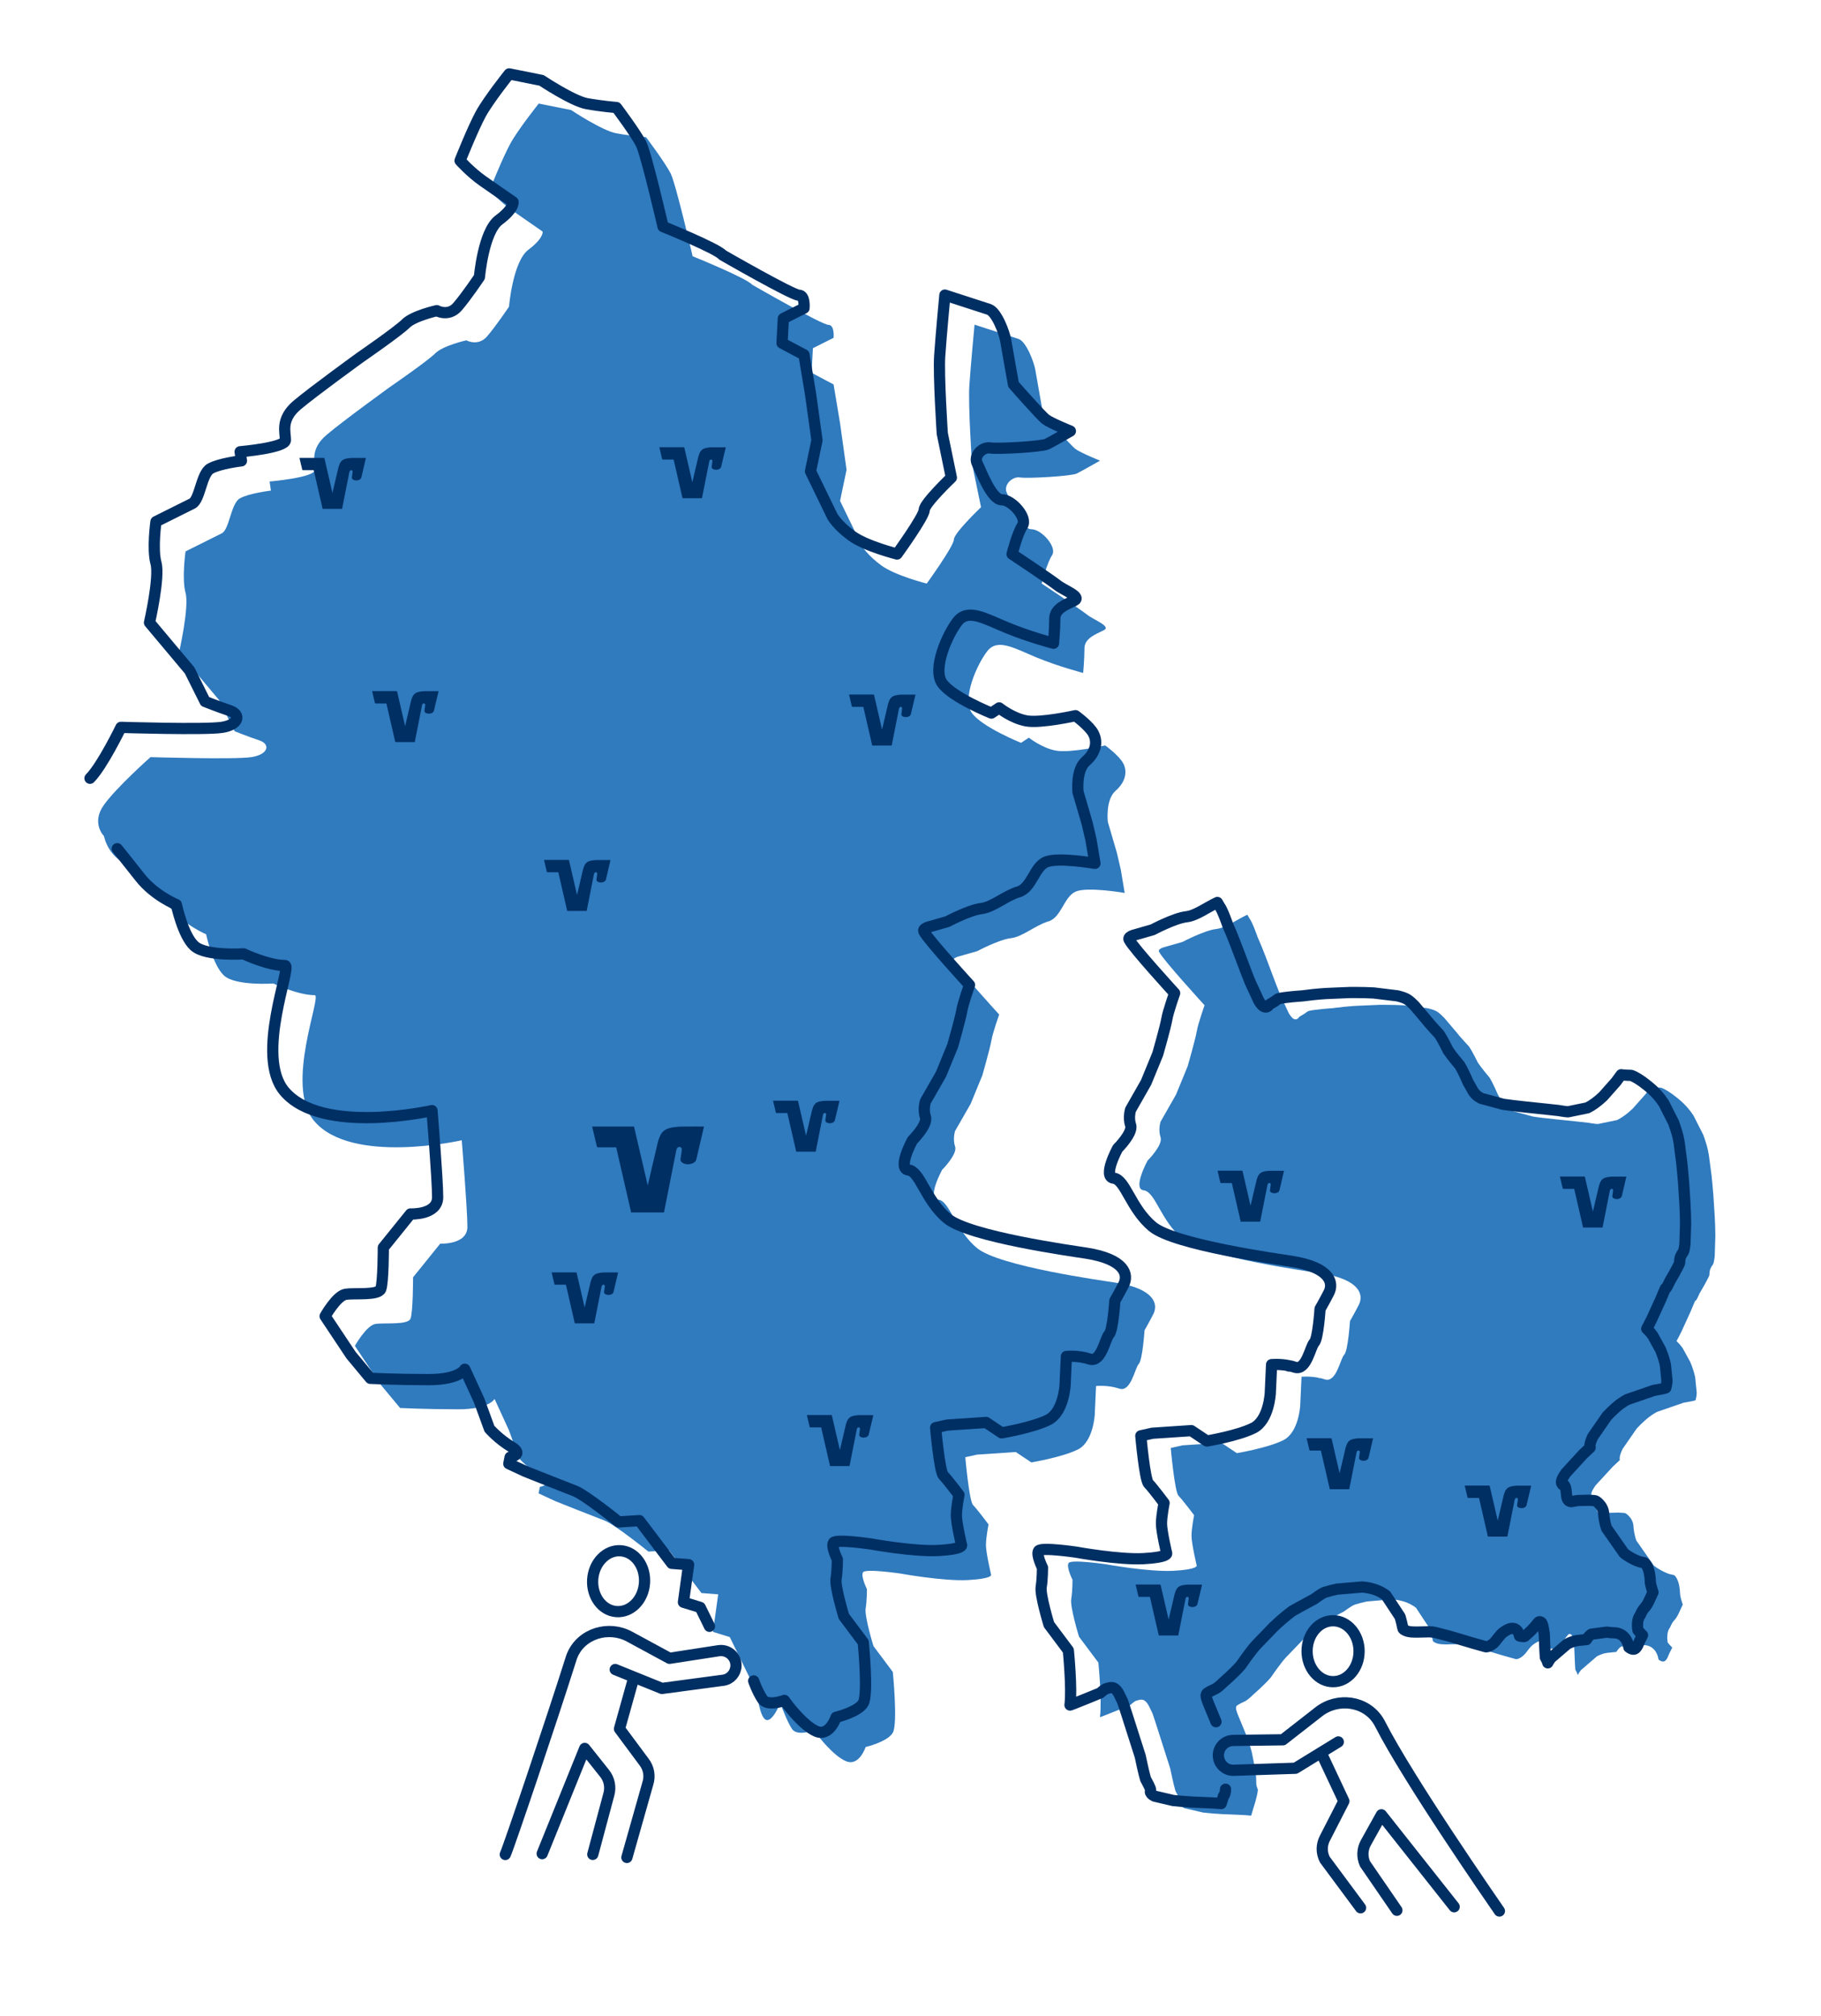 <?xml version="1.0" encoding="UTF-8"?><svg id="Ebene_1" xmlns="http://www.w3.org/2000/svg" xmlns:xlink="http://www.w3.org/1999/xlink" version="1.1" viewBox="0 0 196.48 217.44"><!--Generator: Adobe Illustrator 29.5.1, SVG Export Plug-In . SVG Version: 2.1.0 Build 141)--><defs><style>.st0, .st1 {
        fill: none;
      }

      .st2 {
        fill: #002f63;
      }

      .st1 {
        stroke: #002f63;
        stroke-linecap: round;
        stroke-linejoin: round;
        stroke-width: 1.21px;
      }

      .st3 {
        fill: #307abe;
      }

      .st4 {
        clip-path: url(#clippath);
      }</style><clipPath id="clippath"><rect class="st0" x="9.08" y="7.36" width="176.01" height="199.38"/></clipPath></defs><g class="st4"><path class="st3" d="M121.2,82.36c-.42-.84-1.95-1.95-1.95-1.95,0,0-3.77.84-5.31.56-1.54-.28-2.93-1.4-2.93-1.4l-.84.56s-4.19-1.68-5.3-3.21c-1.12-1.54.56-5.3,1.67-6.7,1.12-1.4,2.93-.28,5.3.7,2.37.98,5.03,1.67,5.03,1.67,0,0,.14-1.54.14-2.65s1.26-1.54,2.09-1.96c.84-.42-1.12-1.12-1.81-1.68-.7-.56-4.89-3.35-4.89-3.35,0,0,.56-2.23,1.12-3.07.56-.84-1.12-2.79-2.23-2.79s-2.23-3.07-2.65-3.91c-.42-.84.56-1.81,1.4-1.68.84.14,5.58-.14,6.14-.42.56-.28,2.51-1.39,2.51-1.39,0,0-2.09-.84-2.65-1.26-.56-.42-3.49-3.77-3.49-3.77,0,0-.7-3.91-.84-4.75-.14-.84-.98-3.07-1.81-3.35-.84-.28-4.75-1.54-4.75-1.54,0,0-.42,4.47-.56,6.56-.14,2.09.28,8.38.28,8.38l.98,4.75s-2.93,2.79-2.93,3.49-2.93,4.75-2.93,4.75c0,0-3.35-.84-4.89-1.95-1.53-1.12-2.09-2.09-2.09-2.09l-2.37-4.88.7-3.35-.7-5.02-.7-4.19-2.37-1.26.14-2.65,2.23-1.12s.14-1.4-.56-1.4-8.23-4.33-8.23-4.33c-.56-.7-6.42-3.07-6.42-3.07,0,0-1.81-7.82-2.37-8.93-.56-1.12-2.65-3.91-2.65-3.91,0,0-1.67-.14-3.21-.42-1.53-.28-4.88-2.51-4.88-2.51l-3.49-.7s-2.23,2.79-3.07,4.33c-.84,1.53-2.23,5.02-2.23,5.02,0,0,1.12,1.26,2.51,2.23,1.4.98,3.21,2.23,3.21,2.23,0,0,.14.7-1.54,1.96-1.68,1.26-2.09,6.14-2.09,6.14,0,0-1.4,2.09-2.37,3.21-.98,1.12-2.23.42-2.23.42,0,0-2.51.56-3.35,1.4-.84.84-4.89,3.63-4.89,3.63,0,0-5.03,3.63-6.84,5.17-1.81,1.53-1.26,2.93-1.26,3.77s-4.89,1.26-4.89,1.26l.14.98s-2.37.28-3.35.84-1.12,3.35-1.95,3.77c-.84.42-3.91,1.95-3.91,1.95,0,0-.42,2.93,0,4.47.42,1.53-.7,6.42-.7,6.42l4.33,5.16,1.67,3.35s1.4.56,2.65.98c1.26.42.98,1.53-.84,1.81-1.81.28-10.89,0-10.89,0,0,0-3.63,3.21-5.03,5.16-1.4,1.95,0,3.35,0,3.35l.06.21c.47,1.73,1.93,3.02,3.71,3.27,0,0,1.81,2.23,3.35,4.19,1.54,1.95,3.91,2.93,3.91,2.93,0,0,.7,3.35,1.95,4.47,1.26,1.12,5.3.84,5.3.84,0,0,2.65,1.26,4.47,1.26.81,0-3.28,9.74-.07,13.56,4.03,4.79,15.93,2.09,15.93,2.09,0,0,.61,7.38.61,9.34s-2.93,1.81-2.93,1.81l-2.93,3.63s0,3.77-.28,4.47c-.28.7-2.79.42-3.77.56-.98.14-2.23,2.37-2.23,2.37l2.79,4.19,2.09,2.51s2.93.14,6.28.14,3.91-1.12,3.91-1.12l1.54,3.35,1.12,3.07s.98,1.12,2.37,1.95c1.4.84-.14,1.12-.14,1.12l-.14.7,1.81.84s4.19,1.67,5.3,2.09c1.12.42,4.74,3.35,4.74,3.35l2.23-.14,3.49,4.61,1.81.14-.56,4.05,1.81.56,2.93,6s.28,2.65.98,2.93,1.54-1.81,1.54-1.81c0,0,.7,1.95,1.26,2.79.56.84,2.37.14,2.37.14l.42.56s1.67,2.23,3.07,2.79c1.4.56,2.09-1.54,2.09-1.54,0,0,2.37-.56,2.93-1.54.56-.98,0-6.56,0-6.56l-2.09-2.79s-.98-3.21-.84-4.05c.14-.84.14-2.09.14-2.09,0,0-.7-1.4-.42-1.82.28-.42,4.05.14,4.05.14,0,0,4.61.84,7.26.7,2.65-.14,2.51-.56,2.51-.56,0,0-.56-2.37-.56-3.21s.28-2.23.28-2.23c0,0-1.25-1.67-1.67-2.09-.42-.42-.84-5.16-.84-5.16l1.26-.28,4.19-.28,1.68,1.12s3.35-.56,5.03-1.4c1.67-.84,1.81-3.77,1.81-3.77l.14-3.07s1.26-.14,2.51.28c1.26.42,1.68-2.23,2.09-2.65.42-.42.63-3.64.63-3.64,0,0,.43-.74.91-1.67.66-1.18.09-2.82-3.97-3.46-1.52-.24-12.62-1.77-15-3.73-2.37-1.95-2.95-5.1-4.2-5.24-1.26-.14.42-3.21.42-3.21,0,0,1.68-1.68,1.4-2.51-.28-.84,0-1.68,0-1.68l1.68-2.93,1.26-3.07s.84-2.93.98-3.77c.14-.84.84-2.79.84-2.79,0,0-4.47-4.89-4.89-5.72-.28-.36.56-.56.56-.56l1.96-.56s2.37-1.26,3.63-1.4c1.26-.14,2.65-1.4,4.05-1.81,1.4-.42,1.67-2.65,2.93-3.21,1.26-.56,5.3.14,5.3.14l-.42-2.51-.42-1.81-.98-3.35s-.28-2.37.84-3.35c1.12-.98,1.26-2.09.84-2.93"/><path class="st1" d="M66.38,180.09l5.04,2.04,6.66-.89c.75-.13,1.3-.77,1.33-1.53.04-1.01-.86-1.8-1.86-1.65l-5.31.82-4.32-2.34c-2.25-1.22-5.18-.35-6.17,2.01-.06.14-.11.28-.15.42-2.04,6.46-6.65,20.12-7.08,21.07M58.5,199.95l4.59-11.35,2.15,2.7c.5.63.67,1.45.46,2.23l-1.74,6.5M67.64,200.36l2.26-7.98c.25-.78.11-1.63-.38-2.28l-2.68-3.61,1.52-5.44M63.95,170.37c-.12,1.81,1.02,3.37,2.57,3.47,1.54.11,2.9-1.27,3.02-3.09s-1.03-3.37-2.57-3.47c-1.54-.11-2.9,1.28-3.02,3.09Z"/><path class="st3" d="M185.01,131.16l-.14-2.19c-.06-.76-.13-1.5-.2-2.19l-.29-2.18c-.08-.47-.16-.84-.23-1.05-.03-.08-.07-.22-.13-.42-.06-.19-.14-.44-.24-.71l-1.06-2.09c-.4-.61-.91-1.21-1.55-1.73,0,0-1.16-1.01-1.97-1.28,0,0-.71-.01-1.08-.07-.19.26-.37.51-.55.75l-1.39,1.57c-.62.6-1.18.99-1.7,1.25l-2.09.43c-.41-.03-.76-.1-1.03-.14-.41-.05-.81-.09-1.19-.13l-2.39-.25c-.91-.1-1.71-.18-2.39-.29l-2.36-.64c-.43-.22-.74-.51-.94-.89-.07-.13-.24-.44-.49-.87,0,0-.48-1.15-.89-1.81,0,0-.86-1.01-1.25-1.6,0,0-.59-1.22-.98-1.77,0,0-.95-1.01-1.34-1.52l-1.29-1.52c-.27-.28-.51-.5-.72-.65-.22-.16-.62-.31-1.14-.42l-2.54-.31c-.6-.03-1.24-.05-1.89-.05-.23,0-.46,0-.69,0l-2.59.11c-.9.06-1.78.15-2.57.26,0,0-1.92.12-2.57.31,0,0-.48.35-.66.44-.18.09-.3.18-.34.24-.04.06-.09.11-.15.15-.06.04-.13.06-.2.06h0c-.08,0-.16-.03-.22-.06-.07-.04-.13-.09-.18-.15-.11-.12-.23-.27-.34-.46l-.94-2.03c-.26-.63-.52-1.34-.8-2.07l-.78-2.07c-.28-.72-.56-1.42-.84-2.04,0,0-.54-1.57-.88-2.02,0,0-.1-.18-.23-.39-1.16.54-2.31,1.42-3.35,1.54-1.26.14-3.63,1.39-3.63,1.39l-1.95.56s-.84.2-.56.56c.42.84,4.88,5.72,4.88,5.72,0,0-.7,1.95-.84,2.79-.14.84-.98,3.77-.98,3.77l-1.26,3.07-1.67,2.93s-.28.84,0,1.68c.28.84-1.4,2.51-1.4,2.51,0,0-1.67,3.07-.42,3.21,1.26.14,1.83,3.28,4.2,5.24,2.37,1.95,13.48,3.49,15,3.73,4.06.64,4.63,2.28,3.97,3.46-.48.93-.91,1.67-.91,1.67,0,0-.21,3.22-.63,3.64-.42.42-.84,3.07-2.09,2.65-.15-.05-.3-.09-.44-.13,0,0-.02,0-.03,0-.06,0-.13,0-.19,0v-.04c-1-.2-1.85-.11-1.85-.11l-.14,3.07s-.14,2.93-1.82,3.77c-1.67.84-5.02,1.4-5.02,1.4l-1.68-1.12-4.19.28-1.26.28s.42,4.75.84,5.16c.42.42,1.68,2.09,1.68,2.09,0,0-.28,1.4-.28,2.23s.56,3.21.56,3.21c0,0,.14.42-2.51.56-2.65.14-7.26-.7-7.26-.7,0,0-3.77-.56-4.05-.14-.28.42.42,1.81.42,1.81,0,0,0,1.26-.14,2.09-.14.84.84,4.05.84,4.05l2.09,2.79s.41,4.1.17,5.89c.18-.06.38-.13.59-.22,0,0,2.29-.9,2.67-1.08,0,0,.42-.39.64-.47.22-.07.4-.12.57-.12.08,0,.15,0,.23.04.14.06.25.16.34.27.09.11.17.24.24.37.14.27.26.56.38.78v.02s.01,0,.01,0v.02s.02.04.03.07c.02.06.05.14.08.24.07.21.16.5.28.85l.76,2.38c.25.78.51,1.6.76,2.38,0,0,.37,1.8.57,2.44,0,0,.44.81.49,1,.02.07.03.11.04.15,0,.01,0,.02,0,.05v.03s0,.01,0,.01h0s-.01.08-.01.12c0,.09.03.16.1.24.07.08.19.17.36.25l2.01.47c.67.08,1.41.13,2.11.17l2.13.09c.38.02.68.04.88.07.02,0,.03,0,.05,0,.09-.27.17-.54.24-.8,0,0,.45-1.33.49-2,0,0-.17-.4-.17-.59,0-.5-.03-.98-.09-1.46l-.4-2c-.19-.71-.42-1.36-.64-1.95l-.79-1.91c-.08-.19-.14-.36-.19-.51-.05-.15-.08-.27-.08-.39,0-.05,0-.1.03-.16.02-.05.06-.11.12-.14.22-.14.45-.26.69-.36.27-.11.61-.38,1-.77,0,0,1.24-1.07,1.91-1.86,0,0,.98-1.44,1.62-2.15l1.87-1.94c.64-.61,1.32-1.21,2.05-1.75,0,0,1.57-.88,2.37-1.29,0,0,.73-.56,1.15-.73h0s0,0,0,0c.46-.14.9-.25,1.31-.34l2.71-.23c1.13.08,1.97.43,2.59.91l1.51,2.29c.09.3.16.58.21.81.05.22.08.41.11.49,0,0,.02.04.08.08.05.04.13.08.22.12.18.08.41.13.57.14.14.01.28.02.43.02.07,0,.14,0,.21,0l1.33-.03c.23.01.46.03.69.09.46.11.92.23,1.37.35l2.7.8c.45.13.9.26,1.35.38.01,0,.03,0,.05,0h0c.08,0,.22-.04.36-.11.14-.07.27-.17.37-.26.19-.16.35-.38.53-.61.17-.22.36-.46.61-.63.13-.09.28-.19.43-.26.15-.07.32-.13.49-.13h0c.09,0,.18.02.27.05.09.04.17.1.24.17.12.14.21.34.27.6.02,0,.04.01.06.02.09.02.21.04.32.04h0s.09,0,.12,0c.03,0,.05-.01.05-.01.53-.43,1.03-.93,1.44-1.48.02-.02.04-.05.07-.07.03-.02.07-.04.12-.04h0s.08.01.11.03c.03.02.05.03.07.05.03.04.05.07.07.11.04.08.06.16.09.27.05.22.1.51.15.84,0,0,.08,2.17.12,2.55,0,0,.24.42.26.59.09-.18.21-.36.34-.53l1.74-1.5c.37-.19.75-.33,1.12-.37.33-.04.65-.07.97-.1.15-.26.32-.45.52-.58l1.67-.22c.27.03.53.07.76.07h.01c.45,0,.84.18,1.11.48.26.28.42.66.48,1.08.2.15.37.21.48.21h0c.1,0,.18-.03.28-.12.09-.09.19-.24.27-.45.13-.33.3-.64.45-.94-.2-.19-.36-.37-.49-.54,0,0-.22-1.03.24-1.61,0,0,.2-.51.43-.75.21-.22.38-.5.53-.82.14-.29.27-.61.42-.91-.1-.37-.27-.76-.29-1.19-.01-.26-.03-.5-.07-.72,0,0-.12-.94-.58-1.28,0,0-.48-.08-.73-.19-.54-.22-1.02-.5-1.45-.83l-1.9-2.72c-.17-.51-.27-1.06-.31-1.64-.02-.26-.15-.57-.31-.78-.1-.12-.22-.27-.35-.37-.12-.11-.25-.17-.33-.17-.2-.01-.4-.03-.6-.04l-1.18.03c-.19.02-.38.06-.57.1-.05.01-.1.02-.15.02h0c-.08,0-.15-.02-.22-.06-.07-.04-.12-.09-.15-.15-.07-.12-.1-.25-.12-.38-.04-.27-.05-.59-.1-.84-.03-.13-.07-.24-.12-.31-.05,0-.1-.02-.15-.04-.07-.03-.13-.1-.16-.18-.02-.05-.03-.1-.03-.15,0-.14.05-.28.13-.44.08-.16.2-.34.35-.55l1.85-2.01c.24-.23.49-.46.76-.71-.02-.06-.03-.11-.03-.17,0-.12.03-.26.08-.43.05-.17.13-.36.23-.58l1.52-2.2c.28-.31.6-.62.95-.93.4-.36.83-.65,1.25-.88l2.87-.99c.27-.05.51-.09.71-.13.2-.04.37-.07.47-.1.05-.01.09-.03.11-.04.07-.24.12-.5.13-.79l-.17-1.7c-.12-.55-.31-1.12-.53-1.64l-.83-1.51c-.18-.25-.37-.47-.55-.64l-.1-.1.07-.13c.15-.28.31-.58.51-1l.93-2.04c.13-.31.28-.65.44-1.04l.06-.14h.06s.06-.08.1-.14c.09-.16.2-.39.32-.66,0,0,.78-1.31,1.05-1.93,0,0,.02-.51.1-.68.08-.17.14-.29.19-.37.02-.02.03-.04.06-.07,0,0,.03-.04.05-.08.02-.05.05-.11.07-.2.04-.16.08-.39.11-.65l.07-2.18c0-.68-.03-1.43-.07-2.2"/><path class="st1" d="M131.2,185.72l-.79-1.91c-.08-.19-.14-.36-.19-.51-.05-.15-.08-.27-.08-.39,0-.05,0-.1.03-.16.02-.05.06-.11.12-.14.22-.14.45-.26.69-.36.27-.11.61-.38,1-.77,0,0,1.24-1.07,1.91-1.86,0,0,.98-1.44,1.62-2.15l1.87-1.94c.64-.61,1.32-1.21,2.05-1.75,0,0,1.57-.88,2.36-1.29,0,0,.73-.56,1.15-.73h0s0,0,0,0c.46-.14.9-.25,1.31-.34l2.71-.23c1.13.08,1.97.43,2.59.91l1.51,2.29c.09.3.16.58.21.8.05.23.08.41.11.49,0,0,.02.04.08.09.05.04.13.08.22.12.18.08.41.13.57.14.14.01.28.02.43.02.07,0,.14,0,.21,0l1.33-.03c.23.01.46.03.69.09.46.11.91.23,1.37.35l2.7.8c.45.13.9.26,1.35.38.01,0,.03,0,.06,0h0c.08,0,.22-.04.36-.11.14-.07.27-.17.37-.25.19-.17.35-.39.52-.61.18-.23.36-.46.61-.63.13-.09.28-.19.43-.26.15-.07.32-.13.49-.13h0c.09,0,.18.02.27.05.09.04.17.1.24.17.12.14.21.34.27.6.02,0,.04.01.06.02.09.02.21.04.32.04h0s.09,0,.12,0c.03,0,.05-.01.05-.01.53-.43,1.03-.93,1.44-1.48.02-.02.04-.05.07-.07.03-.02.07-.04.12-.04h0s.08.01.11.03c.03.02.05.03.07.05.03.04.05.07.07.11.04.07.06.16.09.27.05.22.1.51.15.84,0,0,.08,2.17.12,2.55,0,0,.24.41.26.59.09-.18.21-.36.34-.53l1.75-1.5c.37-.19.75-.33,1.12-.38.33-.04.65-.07.97-.1.15-.26.32-.45.52-.58l1.67-.22c.27.03.53.07.77.07h.01c.45,0,.84.18,1.11.48.26.28.42.66.49,1.08.2.15.36.21.48.21h0c.1,0,.18-.03.27-.12.09-.09.19-.24.27-.45.13-.33.3-.64.45-.94-.2-.19-.36-.37-.49-.54,0,0-.22-1.03.24-1.61,0,0,.2-.51.43-.75.21-.22.38-.5.53-.82.14-.29.27-.61.42-.91-.1-.37-.27-.76-.29-1.19,0-.26-.03-.5-.07-.72,0,0-.12-.95-.58-1.28,0,0-.48-.08-.73-.19-.54-.22-1.02-.5-1.45-.83l-1.9-2.72c-.16-.51-.27-1.06-.31-1.64-.02-.26-.15-.57-.31-.78-.1-.12-.22-.27-.35-.37-.12-.11-.25-.17-.33-.17-.2-.01-.4-.03-.6-.04l-1.18.03c-.19.02-.38.06-.57.1-.05.01-.1.02-.15.02h0c-.08,0-.15-.02-.22-.06-.07-.04-.12-.09-.15-.15-.07-.12-.1-.25-.12-.38-.04-.27-.05-.59-.1-.84-.03-.13-.07-.24-.12-.31-.05,0-.1-.02-.15-.04-.07-.03-.13-.1-.16-.18-.02-.05-.03-.1-.03-.15,0-.14.05-.28.13-.44.08-.16.2-.34.35-.55l1.85-2.02c.24-.23.49-.46.76-.71-.02-.06-.02-.11-.03-.16,0-.12.03-.26.08-.43.05-.17.13-.36.23-.58l1.52-2.2c.28-.31.6-.62.95-.93.4-.36.83-.65,1.25-.88l2.87-.99c.27-.05.51-.09.71-.13.2-.04.37-.07.47-.1.05-.01.09-.03.11-.04.07-.23.12-.5.13-.79l-.17-1.7c-.12-.55-.31-1.12-.53-1.64l-.83-1.51c-.18-.25-.36-.47-.55-.64l-.1-.1.07-.13c.15-.28.31-.58.51-1l.93-2.04c.13-.31.28-.65.44-1.04l.06-.14h.06s.06-.08.1-.14c.09-.16.2-.39.33-.66,0,0,.78-1.31,1.04-1.93,0,0,.02-.51.1-.68.08-.17.14-.29.19-.37.02-.02.03-.04.06-.07,0,0,.03-.03.05-.08.02-.05.04-.11.07-.19.04-.16.08-.39.11-.65l.07-2.18c0-.68-.03-1.43-.07-2.2l-.14-2.19c-.06-.76-.13-1.5-.2-2.19l-.28-2.17c-.08-.48-.16-.84-.23-1.05-.03-.08-.07-.22-.13-.42-.06-.19-.14-.43-.24-.71l-1.06-2.09c-.4-.61-.91-1.21-1.55-1.73,0,0-1.16-1.01-1.97-1.28,0,0-.72-.01-1.08-.07-.19.26-.37.51-.55.75l-1.39,1.57c-.62.59-1.18.99-1.7,1.25l-2.09.43c-.41-.03-.76-.1-1.03-.14-.41-.05-.81-.09-1.19-.13l-2.39-.25c-.91-.1-1.71-.19-2.39-.29l-2.37-.64c-.43-.22-.74-.51-.94-.89-.07-.13-.24-.44-.49-.87,0,0-.48-1.15-.89-1.81,0,0-.86-1.01-1.25-1.6,0,0-.59-1.22-.98-1.77,0,0-.95-1.01-1.34-1.51l-1.29-1.53c-.27-.28-.51-.5-.73-.65-.22-.16-.62-.31-1.14-.43l-2.54-.31c-.6-.03-1.24-.05-1.89-.05-.23,0-.46,0-.69,0l-2.59.11c-.9.06-1.78.15-2.57.26,0,0-1.92.12-2.57.31,0,0-.48.35-.66.44-.18.09-.3.18-.34.24-.04.06-.09.11-.15.15-.06.04-.13.06-.2.06h0c-.08,0-.16-.03-.22-.06-.07-.04-.13-.09-.18-.14-.11-.12-.23-.27-.34-.46l-.94-2.03c-.26-.63-.53-1.34-.8-2.07l-.79-2.07c-.28-.72-.56-1.42-.84-2.04,0,0-.54-1.58-.88-2.02,0,0-.1-.18-.23-.39-1.16.54-2.31,1.43-3.35,1.54-1.26.14-3.63,1.4-3.63,1.4l-1.95.56s-.84.2-.56.56c.42.84,4.88,5.72,4.88,5.72,0,0-.7,1.96-.84,2.79-.14.84-.98,3.77-.98,3.77l-1.26,3.07-1.67,2.93s-.28.84,0,1.68c.28.84-1.4,2.51-1.4,2.51,0,0-1.67,3.07-.42,3.21,1.26.14,1.83,3.29,4.2,5.24,2.37,1.95,13.48,3.49,15,3.73,4.06.64,4.63,2.28,3.97,3.46-.48.93-.91,1.67-.91,1.67,0,0-.21,3.22-.63,3.64-.42.42-.84,3.07-2.09,2.65-.15-.05-.3-.09-.44-.13-.01,0-.02,0-.03,0-.06,0-.13,0-.19,0v-.04c-1-.2-1.85-.11-1.85-.11l-.14,3.07s-.14,2.93-1.82,3.77c-1.67.84-5.02,1.4-5.02,1.4l-1.68-1.12-4.19.28-1.26.28s.42,4.75.84,5.16c.42.42,1.67,2.09,1.67,2.09,0,0-.28,1.4-.28,2.23s.56,3.21.56,3.21c0,0,.14.42-2.51.56-2.65.14-7.26-.7-7.26-.7,0,0-3.77-.56-4.05-.14-.28.42.42,1.81.42,1.81,0,0,0,1.26-.14,2.09-.14.84.84,4.05.84,4.05l2.09,2.79s.41,4.1.18,5.89c.18-.06.38-.13.59-.22,0,0,2.29-.91,2.67-1.08,0,0,.42-.39.64-.46.22-.07.4-.12.57-.12.08,0,.15.01.23.04.14.06.25.16.34.27.09.11.17.24.24.37.14.27.26.56.38.78v.02s.01,0,.01,0v.02s.02.04.03.07c.02.06.05.14.08.24.07.2.16.5.28.85l.76,2.38c.25.78.51,1.6.76,2.38,0,0,.37,1.8.57,2.44,0,0,.44.81.5,1,.02.07.03.11.04.15,0,.01,0,.02,0,.05v.03s0,.01,0,.01h0c-.01.05-.02.09-.02.12,0,.09.03.16.1.24.07.08.19.17.36.25l2.01.47c.67.08,1.41.13,2.11.17l2.13.09c.38.02.68.04.88.07.02,0,.03,0,.05,0,.09-.27.17-.54.24-.8,0,0,.2-.08.23-.75"/><path class="st2" d="M127.91,172.45s.03-.09.06-.13c.04-.05.1-.08.17-.07.07.01.12.08.12.16,0,.06-.06.47-.08.61-.01.08.01.15.08.21.06.06.14.09.22.1.16.04.31.03.46-.03.05-.02.09-.05.14-.08.06-.05.1-.11.12-.19l.5-2.1s-1.02,0-1.16,0c-.13,0-.26,0-.39,0-.2.01-.41.03-.61.08-.11.03-.21.06-.31.12-.16.1-.27.24-.35.41-.06.14-.11.29-.15.44-.07.28-.64,2.72-.64,2.72l-.86-3.72q-.01-.06-.07-.06s-2.08,0-2.55,0c-.02,0-.04,0-.07,0,0,.02,0,.04,0,.05,0,0,.27,1.15.29,1.22q.01.06.08.06h1.12s.04,0,.05.04c0,0,.86,3.71.95,4.13h2.1c.08-.41.74-3.75.79-3.99"/><path class="st2" d="M146.37,156.67s.03-.09.06-.13c.04-.05.1-.08.17-.07.07.01.12.08.12.16,0,.06-.06.47-.08.61-.01.08.01.15.08.21.06.06.14.09.22.1.16.04.31.03.46-.03.05-.02.1-.05.14-.08.06-.05.1-.11.12-.19l.49-2.1s-1.02,0-1.16,0c-.13,0-.26,0-.39,0-.2.01-.41.03-.61.08-.11.03-.21.06-.31.12-.16.1-.27.24-.35.41-.06.14-.11.29-.15.44-.07.28-.64,2.72-.64,2.72l-.86-3.72q-.01-.06-.07-.06s-2.08,0-2.55,0c-.02,0-.04,0-.07,0,0,.02,0,.04,0,.05,0,0,.27,1.15.29,1.22q.01.06.08.06h1.12s.04,0,.05.04c0,0,.86,3.71.95,4.13h2.1c.08-.41.74-3.75.79-3.99"/><path class="st2" d="M163.43,161.78s.03-.09.06-.13c.04-.05.1-.08.17-.07.07.01.12.08.12.16,0,.06-.06.47-.09.61-.01.08.01.15.08.21.06.06.14.09.22.1.16.04.31.03.46-.03.05-.02.09-.05.14-.08.06-.05.1-.11.12-.19l.5-2.1s-1.02,0-1.16,0c-.13,0-.26,0-.39,0-.2.01-.41.03-.61.08-.11.03-.21.06-.31.12-.16.1-.27.24-.35.41-.06.14-.11.29-.15.44-.07.28-.64,2.72-.64,2.72l-.86-3.72q-.01-.06-.07-.06s-2.08,0-2.55,0c-.02,0-.04,0-.07,0,0,.02,0,.04,0,.05,0,0,.28,1.15.29,1.22q.01.06.08.06h1.12s.04,0,.05.04c0,0,.86,3.71.95,4.13h2.1c.08-.41.74-3.75.79-3.99"/><path class="st2" d="M173.7,128.44s.03-.09.06-.13c.04-.05.1-.08.17-.07.07.01.13.08.12.16,0,.06-.06.46-.08.61-.01.08.01.15.08.21.06.06.14.09.22.1.16.04.31.03.46-.03.05-.02.09-.05.14-.08.06-.05.1-.11.12-.19l.49-2.1s-1.02,0-1.16,0c-.13,0-.26,0-.39,0-.2.01-.41.03-.61.08-.11.03-.21.06-.31.12-.16.1-.27.24-.35.41-.06.14-.11.29-.15.44-.07.28-.64,2.72-.64,2.72l-.86-3.72q-.01-.06-.07-.06s-2.08,0-2.55,0c-.02,0-.04,0-.07,0,0,.02,0,.04,0,.05,0,0,.27,1.15.29,1.22q.01.06.08.06h1.12s.04,0,.05.04c0,0,.86,3.71.95,4.13h2.1c.08-.41.74-3.75.79-3.99"/><path class="st2" d="M136.76,127.81s.03-.09.06-.13c.04-.05.1-.08.17-.07.07.01.12.08.12.16,0,.06-.06.46-.08.61-.01.08.01.15.08.21.06.06.14.09.22.1.16.04.31.03.46-.03.05-.02.09-.05.14-.08.06-.05.1-.11.12-.19l.49-2.1s-1.02,0-1.16,0c-.13,0-.26,0-.39,0-.2.01-.41.03-.61.08-.11.03-.21.06-.31.12-.16.1-.27.24-.35.41-.06.14-.11.29-.15.44-.07.28-.64,2.72-.64,2.72l-.86-3.72q-.01-.06-.07-.06s-2.08,0-2.55,0c-.02,0-.04,0-.07,0,0,.02,0,.04,0,.05,0,0,.27,1.15.29,1.22q.01.06.08.06h1.12s.04,0,.05.04c0,0,.86,3.71.95,4.13h2.1c.08-.41.74-3.75.79-3.99"/><path class="st1" d="M117.99,79.15c-.42-.84-1.95-1.95-1.95-1.95,0,0-3.77.84-5.3.56-1.54-.28-2.93-1.4-2.93-1.4l-.84.56s-4.19-1.68-5.3-3.21c-1.12-1.54.56-5.3,1.67-6.7,1.12-1.39,2.93-.28,5.31.7,2.37.98,5.02,1.68,5.02,1.68,0,0,.14-1.53.14-2.65s1.26-1.54,2.09-1.95c.84-.42-1.12-1.12-1.81-1.67-.7-.56-4.89-3.35-4.89-3.35,0,0,.56-2.23,1.12-3.07.56-.84-1.12-2.79-2.23-2.79s-2.23-3.07-2.65-3.91c-.42-.84.56-1.82,1.4-1.68s5.58-.14,6.14-.42c.56-.28,2.51-1.4,2.51-1.4,0,0-2.09-.84-2.65-1.26-.56-.42-3.49-3.77-3.49-3.77,0,0-.7-3.91-.84-4.75-.14-.84-.98-3.07-1.81-3.35-.84-.28-4.75-1.54-4.75-1.54,0,0-.42,4.47-.56,6.56-.14,2.09.28,8.38.28,8.38l.98,4.75s-2.93,2.79-2.93,3.49-2.93,4.75-2.93,4.75c0,0-3.35-.84-4.88-1.95-1.54-1.12-2.09-2.09-2.09-2.09l-2.37-4.88.7-3.35-.7-5.03-.7-4.19-2.37-1.26.14-2.65,2.23-1.12s.14-1.4-.56-1.4-8.23-4.33-8.23-4.33c-.56-.7-6.42-3.07-6.42-3.07,0,0-1.81-7.82-2.37-8.93-.56-1.12-2.65-3.91-2.65-3.91,0,0-1.68-.14-3.21-.42-1.53-.28-4.88-2.51-4.88-2.51l-3.49-.7s-2.23,2.79-3.07,4.33c-.84,1.54-2.23,5.03-2.23,5.03,0,0,1.12,1.26,2.51,2.23,1.4.98,3.21,2.23,3.21,2.23,0,0,.14.7-1.54,1.95-1.67,1.26-2.09,6.14-2.09,6.14,0,0-1.4,2.09-2.37,3.21-.98,1.12-2.23.42-2.23.42,0,0-2.51.56-3.35,1.4-.84.84-4.89,3.63-4.89,3.63,0,0-5.02,3.63-6.84,5.16-1.81,1.54-1.25,2.93-1.25,3.77s-4.89,1.26-4.89,1.26l.14.98s-2.37.28-3.35.84c-.98.56-1.12,3.35-1.96,3.77-.84.42-3.91,1.95-3.91,1.95,0,0-.42,2.93,0,4.47.42,1.54-.7,6.42-.7,6.42l4.33,5.16,1.67,3.35s1.4.56,2.65.98c1.26.42.98,1.54-.84,1.81-1.82.28-10.89,0-10.89,0,0,0-2.01,4.15-3.34,5.49M12.65,91.55s.94,1.15,2.47,3.1c1.54,1.96,3.91,2.93,3.91,2.93,0,0,.7,3.35,1.95,4.47,1.26,1.12,5.3.84,5.3.84,0,0,2.65,1.26,4.47,1.26.8,0-3.28,9.74-.07,13.56,4.03,4.79,15.93,2.09,15.93,2.09,0,0,.61,7.39.61,9.34s-2.93,1.81-2.93,1.81l-2.93,3.63s0,3.77-.28,4.47c-.28.7-2.79.42-3.77.56-.98.14-2.23,2.37-2.23,2.37l2.79,4.19,2.09,2.51s2.93.14,6.28.14,3.91-1.12,3.91-1.12l1.54,3.35,1.12,3.07s.98,1.12,2.37,1.95c1.4.84-.14,1.12-.14,1.12l-.14.7,1.81.84s4.19,1.67,5.3,2.09c1.12.42,4.75,3.35,4.75,3.35l2.23-.14,3.49,4.61,1.82.14-.56,4.05,1.81.56,1,2.04M81.32,181.32s.38,1.12.94,1.96c.56.84,2.37.14,2.37.14l.42.56s1.68,2.23,3.07,2.79c1.4.56,2.09-1.53,2.09-1.53,0,0,2.37-.56,2.93-1.53.56-.98,0-6.56,0-6.56l-2.09-2.79s-.98-3.21-.84-4.05c.14-.84.14-2.09.14-2.09,0,0-.7-1.4-.42-1.81.28-.42,4.05.14,4.05.14,0,0,4.61.84,7.26.7,2.65-.14,2.51-.56,2.51-.56,0,0-.56-2.37-.56-3.21s.28-2.23.28-2.23c0,0-1.26-1.67-1.68-2.09-.42-.42-.84-5.16-.84-5.16l1.26-.28,4.19-.28,1.67,1.12s3.35-.56,5.03-1.4c1.68-.84,1.82-3.77,1.82-3.77l.14-3.07s1.26-.14,2.51.28c1.26.42,1.67-2.23,2.09-2.65.42-.42.63-3.64.63-3.64,0,0,.43-.74.91-1.67.66-1.18.09-2.82-3.97-3.46-1.52-.24-12.62-1.77-15-3.73-2.37-1.95-2.95-5.1-4.2-5.24-1.26-.14.42-3.21.42-3.21,0,0,1.68-1.67,1.4-2.51-.28-.84,0-1.68,0-1.68l1.68-2.93,1.26-3.07s.84-2.93.98-3.77c.14-.84.84-2.79.84-2.79,0,0-4.47-4.89-4.89-5.72-.28-.36.56-.56.56-.56l1.95-.56s2.37-1.26,3.63-1.4c1.26-.14,2.65-1.4,4.05-1.81,1.4-.42,1.68-2.65,2.93-3.21,1.26-.56,5.3.14,5.3.14l-.42-2.51-.42-1.81-.98-3.35s-.28-2.37.84-3.35c1.12-.98,1.26-2.09.84-2.93M144.4,187.9l-4.63,2.84-6.72.22c-.76,0-1.41-.55-1.56-1.29-.2-.99.55-1.92,1.56-1.93l5.37-.07,3.87-3.02c2.02-1.58,5.05-1.2,6.42.97.08.12.15.26.22.39,3.08,6.04,12.26,19.27,12.85,20.13M156.9,205.68l-7.85-9.92-1.68,3.02c-.39.7-.42,1.54-.09,2.27l3.44,5.01M146.8,205.79l-3.85-5.19c-.38-.72-.38-1.59,0-2.31l2.05-4-2.4-5.11M146.64,178.12c0,1.82-1.26,3.29-2.81,3.28-1.55,0-2.8-1.48-2.8-3.29,0-1.82,1.26-3.29,2.81-3.28,1.55,0,2.8,1.48,2.8,3.29Z"/><path class="st2" d="M72.97,124.06c.02-.08.04-.16.1-.22.07-.09.17-.14.29-.12.12.02.21.13.21.27,0,.1-.11.78-.14,1.03-.02.14.02.26.13.35.1.09.23.14.36.18.26.06.53.05.78-.05.08-.03.16-.08.23-.13.11-.08.17-.19.2-.31l.83-3.54s-1.73-.01-1.96,0c-.22,0-.43,0-.65.01-.34.02-.69.05-1.03.13-.18.05-.35.11-.52.2-.28.16-.46.4-.59.69-.11.24-.19.48-.25.74-.12.48-1.07,4.59-1.07,4.59l-1.46-6.26c-.02-.1-.02-.1-.12-.1h-4.29s-.07,0-.12,0c0,.03,0,.06.01.09,0,0,.46,1.94.49,2.05q.02.1.13.1h1.88c.07,0,.07,0,.09.07,0,0,1.44,6.25,1.6,6.96h3.54c.13-.69,1.25-6.32,1.33-6.72"/><path class="st2" d="M88.79,120.26s.03-.09.06-.13c.04-.05.1-.08.17-.07.07.01.13.08.12.16,0,.06-.06.46-.08.61-.01.08.01.15.08.21.06.06.14.09.22.1.16.04.31.03.46-.03.05-.02.09-.05.14-.08.06-.05.1-.11.12-.19l.5-2.1s-1.02,0-1.16,0c-.13,0-.26,0-.39,0-.2.01-.41.03-.61.08-.11.03-.21.06-.31.12-.16.1-.27.24-.35.41-.06.14-.11.29-.15.44-.07.28-.64,2.72-.64,2.72l-.86-3.72q-.01-.06-.07-.06s-2.08,0-2.55,0c-.02,0-.04,0-.07,0,0,.02,0,.04,0,.05,0,0,.27,1.15.29,1.22q.01.06.08.06h1.12s.04,0,.05.04c0,0,.86,3.71.95,4.13h2.1c.08-.41.74-3.75.79-3.99"/><path class="st2" d="M64.91,138.78s.03-.09.06-.13c.04-.05.1-.08.17-.07.07.01.12.08.12.16,0,.06-.06.46-.08.61-.01.08.01.15.08.21.06.06.14.09.22.1.16.04.31.03.46-.03.05-.02.09-.05.14-.08.06-.05.1-.11.12-.19l.49-2.1s-1.02,0-1.16,0c-.13,0-.26,0-.39,0-.2.01-.41.03-.61.08-.11.03-.21.06-.31.12-.16.1-.27.24-.35.41-.06.14-.11.29-.15.44-.07.28-.64,2.72-.64,2.72l-.86-3.72q-.01-.06-.07-.06s-2.08,0-2.55,0c-.02,0-.04,0-.07,0,0,.02,0,.04,0,.05,0,0,.27,1.15.29,1.22q.01.06.08.06h1.12s.04,0,.05.04c0,0,.86,3.71.95,4.13h2.1c.08-.41.74-3.75.79-3.99"/><path class="st2" d="M92.44,154.17s.03-.09.06-.13c.04-.05.1-.08.17-.07.07.01.12.08.12.16,0,.06-.06.47-.08.61-.01.08.01.15.08.21.06.06.14.09.22.1.16.04.31.03.46-.03.05-.02.09-.05.14-.08.06-.05.1-.11.12-.19l.5-2.1s-1.03,0-1.16,0c-.13,0-.26,0-.39,0-.2.01-.41.03-.61.08-.11.03-.21.06-.31.12-.16.1-.27.24-.35.41-.06.14-.11.29-.15.44-.07.28-.64,2.72-.64,2.72l-.86-3.72q-.01-.06-.07-.06s-2.08,0-2.55,0c-.02,0-.04,0-.07,0,0,.02,0,.04,0,.05,0,0,.27,1.15.29,1.22q.01.06.08.06h1.12s.04,0,.05.04c0,0,.86,3.71.95,4.13h2.1c.08-.41.74-3.75.79-3.99"/><path class="st2" d="M64.09,94.29s.03-.09.06-.13c.04-.05.1-.08.17-.07.07.01.12.08.12.16,0,.06-.06.46-.08.61-.01.08.01.15.08.21.06.06.14.09.22.1.16.04.31.03.46-.03.05-.02.09-.05.14-.08.06-.05.1-.11.12-.19l.49-2.1s-1.02,0-1.16,0c-.13,0-.26,0-.39,0-.2.01-.41.03-.61.08-.11.03-.21.06-.31.12-.16.1-.27.24-.35.41-.06.14-.11.29-.15.44-.07.28-.64,2.72-.64,2.72l-.86-3.72q-.01-.06-.07-.06s-2.08,0-2.55,0c-.02,0-.04,0-.07,0,0,.02,0,.04,0,.05,0,0,.27,1.15.29,1.22q.01.06.08.06h1.12s.04,0,.05.04c0,0,.86,3.71.95,4.13h2.1c.08-.41.74-3.75.79-3.99"/><path class="st2" d="M45.53,76.08s.03-.09.06-.13c.04-.05.1-.08.17-.07.07.01.12.08.12.16,0,.06-.06.46-.08.61-.01.08.01.15.08.21.06.06.14.09.22.1.16.04.31.03.46-.03.05-.02.09-.05.14-.08.06-.05.1-.11.12-.19l.5-2.1s-1.02,0-1.16,0c-.13,0-.26,0-.39,0-.2,0-.41.03-.61.08-.11.03-.21.06-.31.12-.16.1-.27.24-.35.41-.06.14-.11.29-.15.44-.07.28-.64,2.72-.64,2.72l-.86-3.72q-.01-.06-.07-.06h-2.55s-.04,0-.07,0c0,.02,0,.04,0,.05,0,0,.27,1.15.29,1.22q.01.06.08.06h1.12s.04,0,.05.04c0,0,.86,3.71.95,4.13h2.1c.08-.41.74-3.75.79-3.99"/><path class="st2" d="M96.99,76.45s.03-.09.06-.13c.04-.05.1-.08.17-.07.07.01.12.08.12.16,0,.06-.06.46-.08.61-.01.08.01.15.08.21.06.06.14.09.22.1.16.04.31.03.46-.03.05-.02.09-.05.14-.08.06-.05.1-.11.12-.19l.5-2.1s-1.02,0-1.16,0c-.13,0-.26,0-.39,0-.2,0-.41.03-.61.08-.11.03-.21.06-.31.12-.16.1-.27.24-.35.41-.06.14-.11.29-.15.44-.07.28-.64,2.72-.64,2.72l-.86-3.72q-.01-.06-.07-.06s-2.08,0-2.55,0c-.02,0-.04,0-.07,0,0,.02,0,.04,0,.05,0,0,.27,1.15.29,1.22q.01.06.08.06h1.12s.04,0,.05.04c0,0,.86,3.71.95,4.13h2.1c.08-.41.74-3.75.79-3.99"/><path class="st2" d="M76.52,49.77s.03-.09.06-.13c.04-.05.1-.08.17-.07.07.01.12.08.12.16,0,.06-.06.46-.08.61-.01.08.01.15.08.21.06.06.14.09.22.1.16.04.31.03.46-.03.05-.02.09-.05.14-.08.06-.05.1-.11.12-.19l.5-2.1s-1.03,0-1.16,0c-.13,0-.26,0-.39,0-.2,0-.41.03-.61.08-.11.03-.21.06-.31.12-.16.1-.27.24-.35.41-.06.14-.11.29-.15.44-.07.28-.64,2.72-.64,2.72l-.86-3.72q-.01-.06-.07-.06s-2.08,0-2.55,0c-.02,0-.04,0-.07,0,0,.02,0,.04,0,.05,0,0,.27,1.15.29,1.22q.01.06.08.06h1.12s.04,0,.05.04c0,0,.86,3.71.95,4.13h2.1c.08-.41.74-3.75.79-3.99"/><path class="st2" d="M37.7,50.92s.03-.09.06-.13c.04-.05.1-.08.17-.07.07.01.12.08.12.16,0,.06-.06.46-.08.61-.01.08.01.15.08.21.06.06.14.09.22.1.16.04.31.03.46-.03.05-.02.09-.05.14-.08.06-.05.1-.11.12-.19l.49-2.1s-1.02,0-1.16,0c-.13,0-.26,0-.39,0-.2,0-.41.03-.61.08-.11.03-.21.06-.31.12-.16.1-.27.24-.35.41-.06.14-.11.29-.15.44-.07.28-.64,2.72-.64,2.72l-.86-3.72q-.01-.06-.07-.06s-2.08,0-2.55,0c-.02,0-.04,0-.07,0,0,.02,0,.04,0,.05,0,0,.27,1.15.29,1.22q.01.06.08.06h1.12s.04,0,.05.04c0,0,.86,3.71.95,4.13h2.1c.08-.41.74-3.75.79-3.99"/></g></svg>